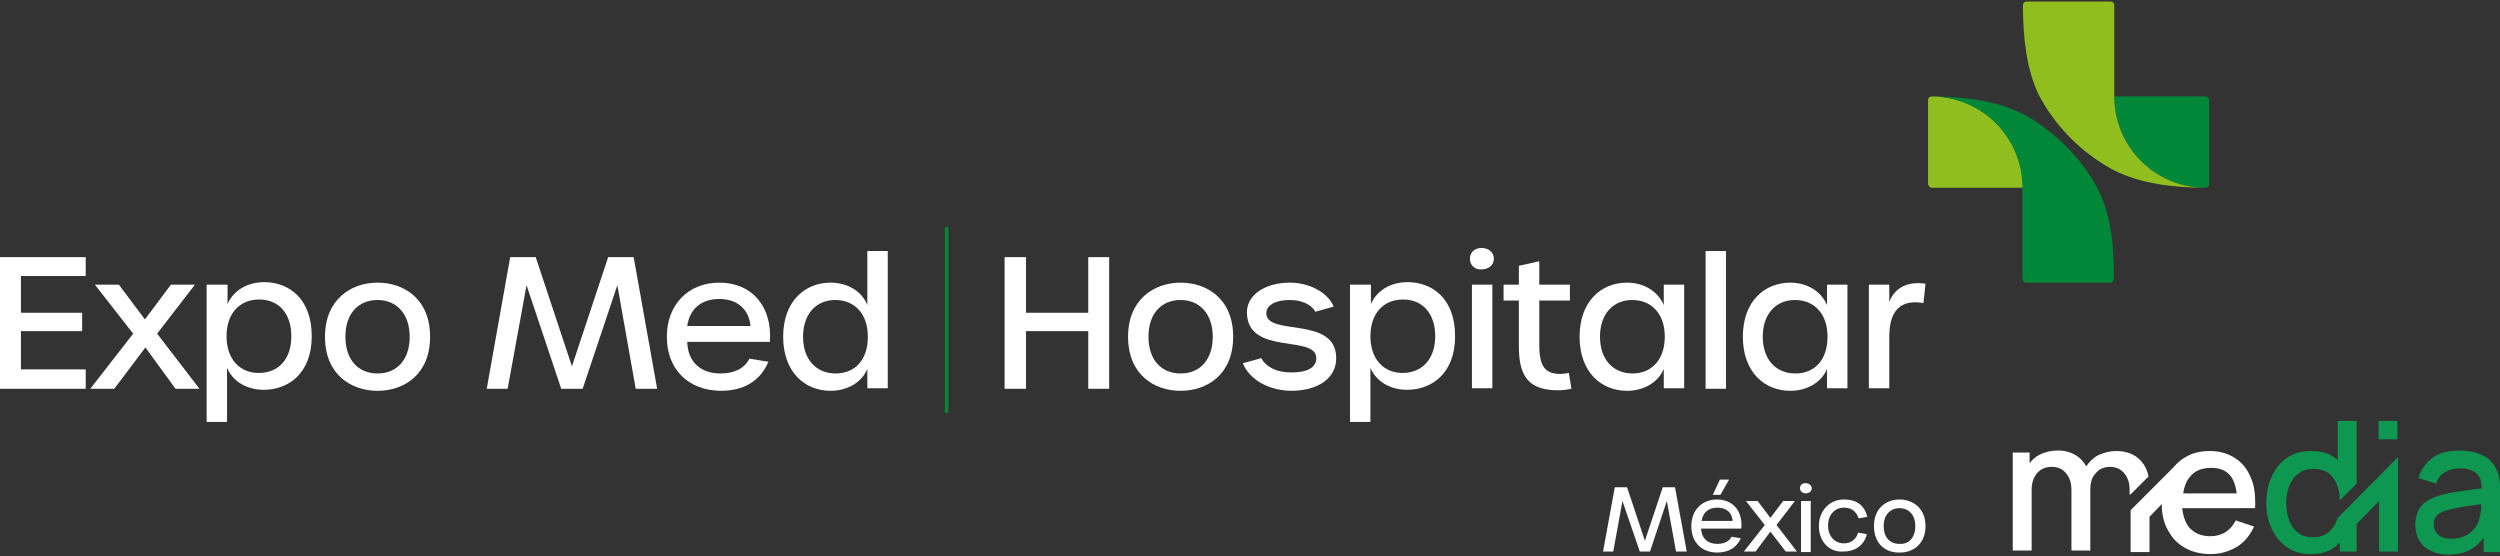 <?xml version="1.0" encoding="utf-8"?>
<!-- Generator: Adobe Illustrator 28.0.0, SVG Export Plug-In . SVG Version: 6.00 Build 0)  -->
<svg version="1.1" id="Capa_1" xmlns="http://www.w3.org/2000/svg" xmlns:xlink="http://www.w3.org/1999/xlink" x="0px" y="0px"
	 viewBox="0 0 490 109" style="enable-background:new 0 0 490 109;" xml:space="preserve">
<rect x="0" y="0" width="490" height="109" fill="#333333" stroke="none"/>
<style type="text/css">
	.st0{fill:#87BC44;}
	.st1{fill:#91BE1F;}
	.st2{fill:#008738;}
	.st3{fill:#FFFFFF;}
	.st4{fill:#0E9750;}
</style>
<g id="Capa_1_00000181798794483023688370000011673168851696409232_">
	<path class="st0" d="M378.6,17.8L378.6,17.8L378.6,17.8z"/>
	<path class="st1" d="M378.6,36.8h17.9c0-9.9-8-17.9-17.9-17.9c-0.4,0-0.7,0.3-0.7,0.7v16.5C378,36.5,378.3,36.8,378.6,36.8"/>
	<path class="st2" d="M432.3,18.9h-17.9l0,0c0,9.9,8,17.9,17.9,17.9c0.4,0,0.7-0.3,0.7-0.7V19.6C433,19.2,432.6,18.9,432.3,18.9"/>
	<path class="st2" d="M411.2,37.1c-0.2-0.4-0.4-0.7-0.6-1.1c-3.1-5.4-7.7-9.9-13.1-13.1c-0.3-0.2-0.7-0.4-1.1-0.6
		c-5.1-2.6-11.8-3.4-17.9-3.4c9.9,0,17.9,8,17.9,17.9v17.9c0,0.4,0.3,0.7,0.7,0.7h16.5c0.4,0,0.7-0.3,0.7-0.7
		C414.4,48.6,413.8,42.2,411.2,37.1"/>
	<path class="st1" d="M414.4,18.9L414.4,18.9V1c0-0.4-0.3-0.7-0.7-0.7h-16.5c-0.4,0-0.7,0.3-0.7,0.7c0,6.1,0.6,12.4,3.1,17.6
		c0.2,0.4,0.4,0.7,0.6,1.1c3.1,5.4,7.7,10,13.1,13.1c0.3,0.2,0.7,0.4,1.1,0.6c5.1,2.6,11.8,3.4,17.9,3.4l0,0
		C422.4,36.8,414.4,28.8,414.4,18.9"/>
	<polygon class="st3" points="0,50.4 16.8,50.4 16.8,54.1 4.1,54.1 4.1,61.3 16.1,61.3 16.1,64.9 4.1,64.9 4.1,72.4 16.8,72.4 
		16.8,76.2 0,76.2 	"/>
	<polygon class="st3" points="26.1,65.4 18.6,55.8 23.3,55.8 28.4,62.6 33.5,55.8 38.2,55.8 30.8,65.4 39.1,76.2 34.4,76.2 
		28.5,68.1 22.4,76.2 17.7,76.2 	"/>
	<path class="st3" d="M40.6,55.8h4v3.8c1.1-2.6,3.8-4.3,7.2-4.3c4.8,0,9.3,3.2,9.3,10.6c0,7.3-4.6,10.5-9.4,10.5
		c-3.4,0-6.1-1.7-7.2-4.3v10.6h-4V55.8z M57.1,65.9c0-4.5-2.5-7.2-6.3-7.2c-3.8,0-6.4,2.7-6.4,7.2c0,4.5,2.6,7.2,6.3,7.2
		C54.6,73.1,57.1,70.4,57.1,65.9"/>
	<path class="st3" d="M63.7,66c0-7.3,5.1-10.6,10.3-10.6c5.2,0,10.3,3.2,10.3,10.6c0,7.4-5.1,10.6-10.3,10.6
		C68.8,76.6,63.7,73.4,63.7,66 M80.3,66c0-4.5-2.6-7.2-6.3-7.2c-3.8,0-6.3,2.7-6.3,7.2c0,4.5,2.5,7.2,6.3,7.2
		C77.8,73.2,80.3,70.5,80.3,66"/>
	<polygon class="st3" points="100,50.4 105,50.4 112.1,71.8 119.2,50.4 124.2,50.4 128.8,76.2 124.6,76.2 121,55.9 114.2,76.2 
		110,76.2 103.2,55.9 99.5,76.2 95.4,76.2 	"/>
	<path class="st3" d="M130.7,66c0-6.3,4.2-10.6,10.3-10.6c6.5,0,10.4,4.8,9.9,11.6h-16.2c0.1,3.9,2.6,6.2,6.5,6.2
		c2.8,0,4.7-1,5.7-2.9l3.7,0.6c-1.6,3.8-4.8,5.7-9.4,5.7C134.8,76.5,130.7,72.3,130.7,66 M147.1,63.9c-0.3-3.2-2.5-5.3-6.1-5.3
		c-3.4,0-5.8,1.8-6.3,5.3H147.1z"/>
	<path class="st3" d="M153.5,66c0-7,4.3-10.6,9.3-10.6c3.2,0,6.1,1.6,7.2,4.4V49.2h4v26.9h-4v-3.8c-1.1,2.7-4,4.3-7.2,4.3
		C157.8,76.6,153.5,73,153.5,66 M170.1,66c0-4.5-2.6-7.2-6.4-7.2c-3.7,0-6.3,2.7-6.3,7.2c0,4.5,2.6,7.2,6.4,7.2
		C167.6,73.2,170.1,70.5,170.1,66"/>
	<polygon class="st3" points="196.9,50.4 201.1,50.4 201.1,61.3 213.3,61.3 213.3,50.4 217.4,50.4 217.4,76.2 213.3,76.2 
		213.3,64.9 201.1,64.9 201.1,76.2 196.9,76.2 	"/>
	<path class="st3" d="M221.1,66c0-7.3,5.1-10.6,10.3-10.6s10.3,3.2,10.3,10.6c0,7.4-5.1,10.6-10.3,10.6
		C226.2,76.6,221.1,73.4,221.1,66 M237.7,66c0-4.5-2.6-7.2-6.3-7.2c-3.8,0-6.3,2.7-6.3,7.2c0,4.5,2.5,7.2,6.3,7.2
		C235.2,73.2,237.7,70.5,237.7,66"/>
	<path class="st3" d="M243.6,71.2l3.6-1c1,1.8,3.1,2.8,5.9,2.8c3.2,0,4.9-1,4.9-2.8c0-4.7-13.6-0.4-13.6-9c0-3.5,3.7-5.8,8.4-5.8
		c3.7,0,7.4,1.8,8.6,4.7l-3.6,1c-0.8-1.5-2.8-2.3-5-2.3c-2.8,0-4.6,1-4.6,2.6c0,4.6,13.7,0.4,13.7,8.8c0,3.9-3.5,6.4-8.9,6.4
		C248.6,76.5,244.9,74.4,243.6,71.2"/>
	<path class="st3" d="M264.7,55.8h4v3.8c1.1-2.6,3.8-4.3,7.2-4.3c4.8,0,9.3,3.2,9.3,10.6c0,7.3-4.6,10.5-9.4,10.5
		c-3.4,0-6.1-1.7-7.2-4.3v10.6h-4V55.8z M281.3,65.9c0-4.5-2.5-7.2-6.3-7.2c-3.8,0-6.4,2.7-6.4,7.2c0,4.5,2.6,7.2,6.3,7.2
		C278.7,73.1,281.3,70.4,281.3,65.9"/>
	<path class="st3" d="M288.1,50.7c0-1.3,1-2.1,2.3-2.1c1.3,0,2.4,0.8,2.4,2.1c0,1.3-1.1,2.1-2.4,2.1C289.1,52.9,288.1,52,288.1,50.7
		 M288.5,55.8h4v20.3h-4V55.8z"/>
	<path class="st3" d="M297.7,68v-9.1h-3v-3.1h3v-3.7l4-0.9v4.6h6v3.1h-6v8.7c0,4.2,1.1,5.7,4.2,5.7c0.4,0,0.9-0.1,1.6-0.2l0.5,3.1
		c-0.8,0.2-1.9,0.3-2.8,0.3C300.1,76.4,297.7,74.3,297.7,68"/>
	<path class="st3" d="M309.6,66c0-7,4.3-10.6,9.3-10.6c3.2,0,6,1.6,7.2,4.4v-4h4v20.3h-4v-3.8c-1.1,2.7-4,4.3-7.2,4.3
		C313.9,76.6,309.6,73,309.6,66 M326.3,66c0-4.5-2.6-7.2-6.4-7.2c-3.7,0-6.3,2.7-6.3,7.2c0,4.5,2.6,7.2,6.4,7.2
		C323.7,73.2,326.3,70.5,326.3,66"/>
	<rect x="334.3" y="49.2" class="st3" width="4" height="27"/>
	<path class="st3" d="M341.6,66c0-7,4.3-10.6,9.3-10.6c3.2,0,6,1.6,7.2,4.4v-4h4v20.3h-4v-3.8c-1.1,2.7-4,4.3-7.2,4.3
		C345.9,76.6,341.6,73,341.6,66 M358.2,66c0-4.5-2.6-7.2-6.4-7.2c-3.7,0-6.3,2.7-6.3,7.2c0,4.5,2.6,7.2,6.4,7.2
		C355.7,73.2,358.2,70.5,358.2,66"/>
	<path class="st3" d="M366.3,55.8h4v3.4c0.8-2.2,2.9-4.2,7.1-3.6l-0.4,3.8c-4.6-0.8-6.7,1.6-6.7,6.6v10.1h-4V55.8z"/>
	<polygon class="st3" points="316.5,95.5 318.9,95.5 322.4,106 325.9,95.5 328.3,95.5 330.6,108.1 328.5,108.1 326.7,98.2 
		323.4,108.1 321.4,108.1 318,98.2 316.2,108.1 314.2,108.1 	"/>
	<path class="st3" d="M331.5,103.1c0-3.1,2.1-5.2,5-5.2c3.2,0,5.1,2.3,4.8,5.7h-7.9c0.1,1.9,1.3,3,3.2,3c1.4,0,2.3-0.5,2.8-1.4
		l1.8,0.3c-0.8,1.8-2.4,2.8-4.6,2.8C333.5,108.3,331.5,106.3,331.5,103.1 M339.6,102.1c-0.1-1.6-1.2-2.6-3-2.6
		c-1.7,0-2.8,0.9-3.1,2.6H339.6z M337.1,94h1.8l-1.7,3h-1.5L337.1,94z"/>
	<polygon class="st3" points="345.9,102.9 342.2,98.2 344.5,98.2 347,101.5 349.5,98.2 351.8,98.2 348.2,102.9 352.2,108.1 
		350,108.1 347,104.2 344.1,108.1 341.8,108.1 	"/>
	<path class="st3" d="M352.8,95.7c0-0.7,0.5-1,1.1-1c0.6,0,1.2,0.4,1.2,1c0,0.6-0.5,1-1.2,1C353.3,96.7,352.8,96.3,352.8,95.7
		 M353,98.2h1.9v10H353V98.2z"/>
	<path class="st3" d="M356.5,103.1c0-3,2.1-5.2,4.9-5.2c2.5,0,4,1.1,4.6,3.4l-1.7,0.3c-0.5-1.4-1.4-2.1-2.9-2.1
		c-1.8,0-3.1,1.4-3.1,3.5c0,2.1,1.3,3.5,3.1,3.5c1.4,0,2.4-0.8,2.8-2.1l1.7,0.3c-0.5,2.1-2.2,3.4-4.6,3.4
		C358.6,108.3,356.5,106.2,356.5,103.1"/>
	<path class="st3" d="M367.3,103.1c0-3.6,2.5-5.2,5-5.2s5.1,1.6,5.1,5.2c0,3.6-2.5,5.2-5,5.2C369.8,108.4,367.3,106.8,367.3,103.1
		 M375.4,103.1c0-2.2-1.3-3.5-3.1-3.5c-1.8,0-3.1,1.3-3.1,3.5c0,2.2,1.2,3.5,3.1,3.5C374.2,106.7,375.4,105.3,375.4,103.1"/>
	<rect x="185.2" y="44.5" class="st2" width="0.7" height="36.4"/>
	<path class="st4" d="M489.9,94c-0.1-0.7-0.3-1.4-0.6-2c-0.6-1.3-1.5-2.2-2.8-2.8c-1.3-0.6-2.8-0.9-4.5-0.9c-2.2,0-4,0.5-5.3,1.5
		c-1.3,1-2.2,2.3-2.7,3.9l3.5,1.1c0.3-1.1,0.9-1.8,1.8-2.3s1.8-0.7,2.8-0.7c1.6,0,2.7,0.4,3.4,1.1c0.6,0.6,0.9,1.6,0.9,2.8
		c-0.7,0.1-1.4,0.2-2.2,0.3c-1.2,0.2-2.3,0.3-3.4,0.5c-1.1,0.2-2,0.4-2.9,0.7c-1,0.3-1.8,0.7-2.5,1.2c-0.7,0.5-1.2,1.1-1.5,1.9
		c-0.3,0.7-0.5,1.6-0.5,2.6c0,1,0.2,2,0.7,2.9c0.5,0.9,1.2,1.6,2.2,2.1s2.1,0.8,3.6,0.8c1.8,0,3.3-0.4,4.5-1.1
		c0.9-0.5,1.7-1.3,2.4-2.2v2.8h3.3V96.3C490,95.5,490,94.7,489.9,94z M485.9,101.8c-0.1,0.6-0.4,1.2-0.9,1.8
		c-0.5,0.6-1.1,1.1-1.8,1.4c-0.8,0.4-1.7,0.6-2.7,0.6c-0.8,0-1.4-0.1-2-0.4c-0.5-0.2-0.9-0.6-1.1-1c-0.2-0.4-0.4-0.9-0.4-1.4
		c0-0.5,0.1-0.9,0.3-1.3c0.2-0.4,0.5-0.7,0.9-0.9c0.4-0.2,0.8-0.5,1.4-0.6c0.6-0.2,1.3-0.3,2.1-0.5c0.8-0.1,1.6-0.3,2.6-0.4
		c0.6-0.1,1.3-0.2,2-0.3c0,0.3,0,0.7,0,1.1C486.2,100.6,486.1,101.2,485.9,101.8z"/>
	<g>
		<rect x="466.2" y="82.5" class="st4" width="3.7" height="3.6"/>
		<path class="st4" d="M458,102c-0.4,1-0.9,1.8-1.7,2.4c-0.8,0.6-1.8,0.9-3,0.9c-1.2,0-2.2-0.3-2.9-0.9c-0.8-0.6-1.4-1.4-1.7-2.4
			c-0.4-1-0.6-2.2-0.6-3.4c0-1.3,0.2-2.4,0.6-3.4c0.4-1,1-1.8,1.8-2.4c0.8-0.6,1.8-0.9,3-0.9c1.2,0,2.1,0.3,2.9,0.8
			c0.7,0.6,1.3,1.4,1.7,2.4c0.3,0.9,0.5,1.9,0.5,3l3.3-3.3V82.5h-3.7v7.7c-0.2-0.2-0.4-0.4-0.6-0.5c-1.2-0.9-2.8-1.3-4.6-1.3
			c-1.8,0-3.4,0.4-4.7,1.3c-1.3,0.9-2.3,2.1-3,3.6c-0.7,1.5-1.1,3.2-1.1,5.2c0,1.9,0.3,3.6,1.1,5.2c0.7,1.5,1.7,2.7,3,3.6
			c1.3,0.9,2.8,1.3,4.6,1.3c1.8,0,3.4-0.4,4.6-1.3c0.4-0.3,0.8-0.6,1.1-1v1.8h3.3v-5.4l4.4-4.5v9.9h3.7V94.5v-0.1v-4.8l-11.8,11.9
			C458.1,101.7,458,101.9,458,102z"/>
	</g>
	<g>
		<path class="st3" d="M440.2,99.6h1.8c0.1-2.3-0.1-4.3-0.8-5.9c-0.7-1.7-1.7-3-3.1-3.9c-1.4-0.9-3-1.4-5-1.4
			c-1.9,0-3.5,0.4-4.9,1.3c-0.9,0.5-1.6,1.2-2.2,1.9l0,0l-8.4,8.4v5l0,0v3.2h3.7l0-6.9l2.4-2.5c0,1.9,0.4,3.7,1.2,5.1
			c0.8,1.5,1.9,2.7,3.4,3.5c1.4,0.8,3.1,1.2,5,1.2c1.9,0,3.5-0.5,5.1-1.4c1.5-0.9,2.6-2.3,3.4-4l-3.6-1.2c-0.5,1-1.1,1.7-2,2.3
			c-0.8,0.5-1.8,0.8-3,0.8c-1.8,0-3.1-0.6-4.1-1.7c-0.8-1-1.2-2.2-1.4-3.8h10.6L440.2,99.6L440.2,99.6z M427.9,96.7
			c0.2-1.3,0.6-2.4,1.3-3.2c0.9-1.2,2.3-1.8,4.2-1.8c1.7,0,2.9,0.5,3.8,1.6c0.6,0.8,1,1.9,1.2,3.4H427.9z"/>
		<path class="st3" d="M417.6,96.9l3.5-3.5c-0.2-1.2-0.7-2.2-1.5-3.1c-1.1-1.2-2.7-1.9-4.8-1.9c-1.3,0-2.4,0.3-3.5,0.8
			c-1,0.5-1.8,1.3-2.4,2.2c-0.5-0.9-1.2-1.7-2.1-2.2c-1-0.6-2.1-0.9-3.5-0.9c-1.3,0-2.5,0.3-3.5,0.8c-0.8,0.4-1.5,1-2,1.7v-2.1h-3.3
			v19.2h3.7v-12c0-1.3,0.4-2.4,1.1-3.2c0.7-0.8,1.7-1.2,2.8-1.2c1.2,0,2.1,0.4,2.8,1.2c0.7,0.8,1.1,1.9,1.1,3.3l0,11.9h3.7l0-12l0,0
			c0-1,0.2-1.8,0.5-2.4c0.4-0.6,0.8-1.1,1.4-1.5c0.6-0.3,1.2-0.5,1.9-0.5c1.2,0,2.1,0.4,2.8,1.2c0.7,0.8,1.1,1.9,1.1,3.2V96.9z"/>
	</g>
</g>
<g id="Guias">
</g>
</svg>
